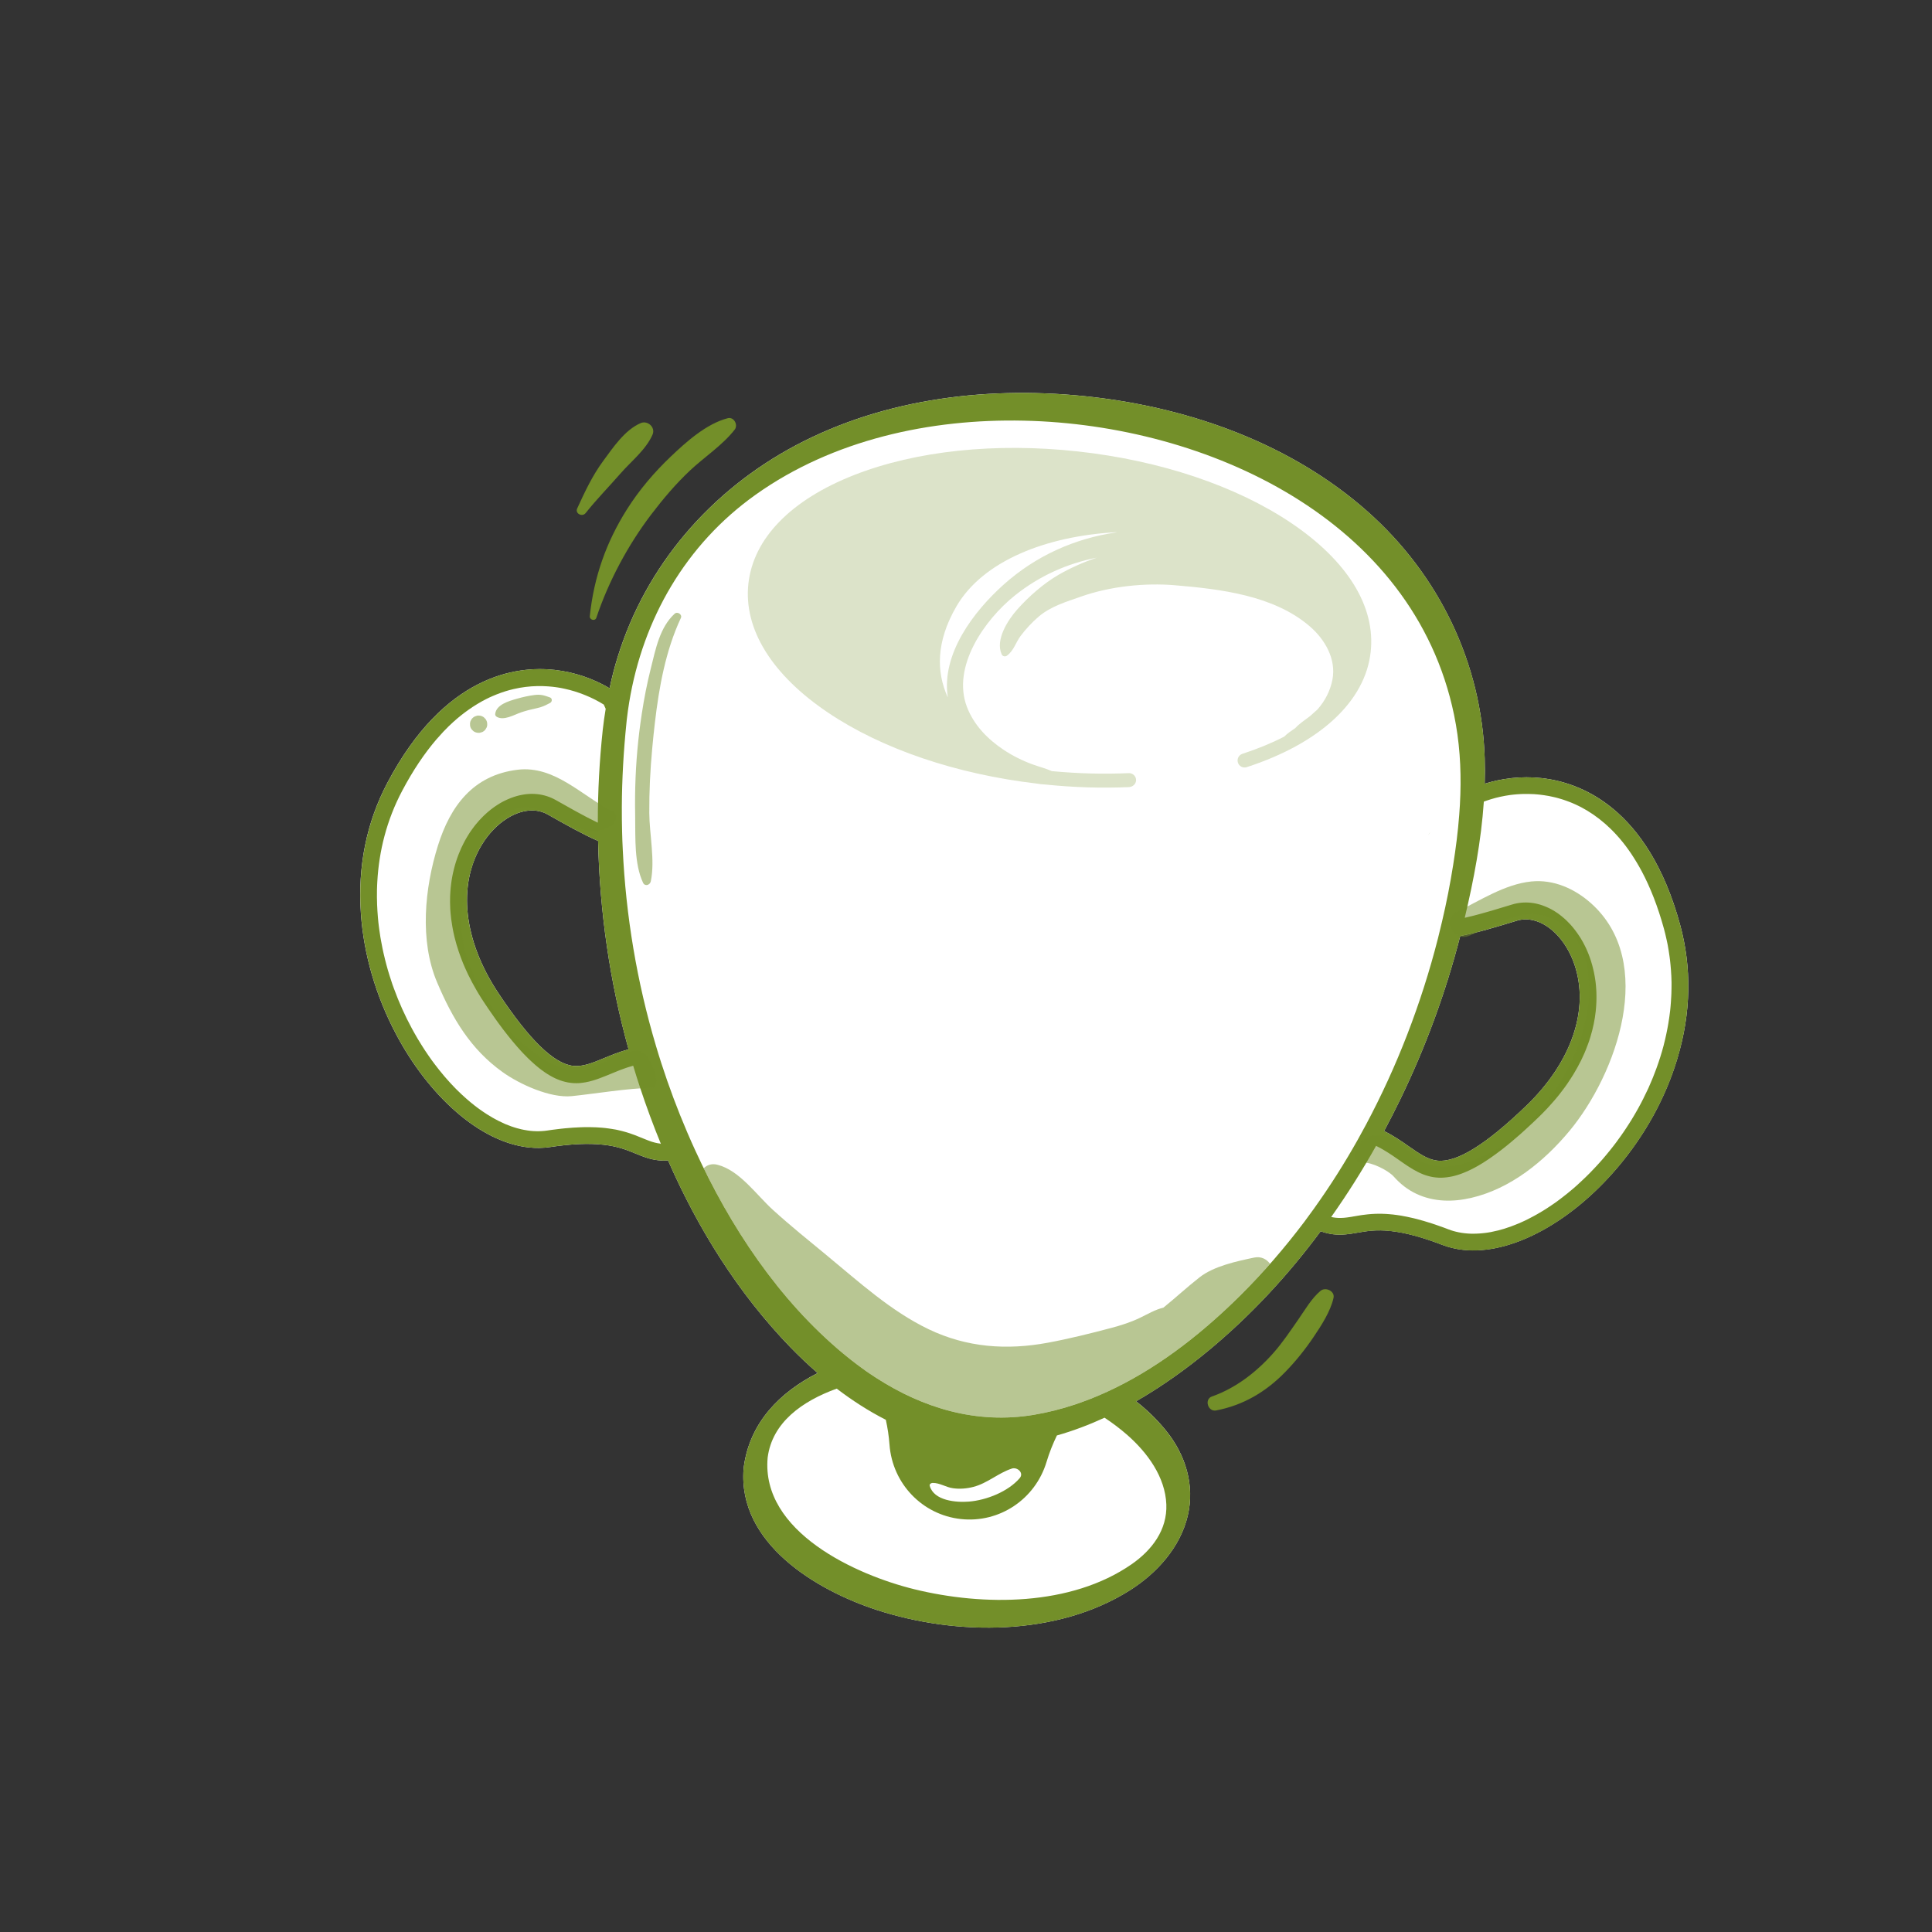 <?xml version="1.0" encoding="utf-8"?>
<!-- Generator: Adobe Illustrator 23.0.6, SVG Export Plug-In . SVG Version: 6.00 Build 0)  -->
<svg version="1.1" xmlns="http://www.w3.org/2000/svg" xmlns:xlink="http://www.w3.org/1999/xlink" x="0px" y="0px"
	 viewBox="0 0 566.93 566.93" style="enable-background:new 0 0 566.93 566.93;" xml:space="preserve">
<rect x="0" y="0" width="566.93" height="566.93" fill="#333333" stroke="none"/>
<style type="text/css">
	.st0{display:none;}
	.st1{fill:none;stroke:#BBC28F;stroke-width:6;stroke-linecap:round;stroke-linejoin:round;stroke-miterlimit:10;}
	.st2{fill:#FFFFFF;}
	.st3{fill:#738F29;}
	.st4{opacity:0.5;fill:#738F29;}
	.st5{opacity:0.5;}
	.st6{fill:none;stroke:#738F29;stroke-width:7;stroke-linecap:round;stroke-linejoin:round;stroke-miterlimit:10;}
	.st7{fill:#9AA95C;}
	.st8{fill:#BBC28F;}
	.st9{fill:none;stroke:#BBC28F;stroke-width:6;stroke-miterlimit:10;}
	.st10{fill:#FFFFFF;stroke:#738F29;stroke-width:6;stroke-miterlimit:10;}
	.st11{fill:#FFFFFF;stroke:#738F29;stroke-width:2;stroke-linecap:round;stroke-linejoin:round;stroke-miterlimit:10;}
	.st12{fill:#738F29;stroke:#738F29;stroke-width:3;stroke-linecap:round;stroke-linejoin:round;stroke-miterlimit:10;}
	.st13{fill:#FFFFFF;stroke:#738F29;stroke-width:3;stroke-linecap:round;stroke-linejoin:round;stroke-miterlimit:10;}
	.st14{fill:#FFFFFF;stroke:#738F29;stroke-miterlimit:10;}
	.st15{fill:#FFFFFF;stroke:#738F29;stroke-width:5;stroke-miterlimit:10;}
	.st16{fill:none;stroke:#738F29;stroke-width:4;stroke-linecap:round;stroke-linejoin:round;stroke-miterlimit:10;}
	.st17{fill:none;stroke:#738F29;stroke-width:4;stroke-miterlimit:10;}
	.st18{opacity:0.5;fill:#738F29;stroke:#738F29;stroke-width:2;stroke-linecap:round;stroke-linejoin:round;stroke-miterlimit:10;}
	.st19{fill:#738F29;stroke:#738F29;stroke-width:2;stroke-linecap:round;stroke-linejoin:round;stroke-miterlimit:10;}
	.st20{opacity:0.5;fill:#738F29;stroke:#738F29;stroke-linecap:round;stroke-linejoin:round;stroke-miterlimit:10;}
	.st21{fill:#FFFFFF;stroke:#738F29;stroke-width:8;stroke-linecap:round;stroke-linejoin:round;stroke-miterlimit:10;}
	.st22{fill:#BBC28F;stroke:#738F29;stroke-width:8;stroke-linecap:round;stroke-linejoin:round;stroke-miterlimit:10;}
	.st23{fill:#FFFFFF;stroke:#738F29;stroke-width:12;stroke-linecap:round;stroke-linejoin:round;stroke-miterlimit:10;}
</style>
<g id="Ebene_2" class="st0">
</g>
<g id="Ebene_1">
	<g>
		<path class="st2" d="M492.99,271.27c-9.45-34.53-29.51-41.73-40.63-42.94c-6.01-0.66-11.74,0.1-16.65,1.64
			c-0.02,0.01-0.04,0-0.04-0.03c0.08-2.5,0.08-4.99,0-7.48c-0.9-27.98-13.46-53.81-34.35-72.34
			c-22.14-19.64-51.41-30.21-80.51-33.59c-29.57-3.45-60.87,0.08-87.42,14.22c-24.82,13.22-43.86,35.14-52.17,62.15
			c-0.92,2.97-1.69,5.98-2.33,9.02c-0.01,0.02-0.03,0.03-0.05,0.02c-4.51-2.65-10.05-4.71-16.18-5.37
			c-11.12-1.22-32.27,1.46-48.97,33.11c-6.14,11.63-8.76,24.54-7.79,38.4c0.83,12,4.41,24.25,10.33,35.41
			c4.73,8.93,10.75,16.73,17.41,22.58c7.04,6.19,14.47,9.86,21.49,10.63c2.13,0.23,4.23,0.2,6.24-0.1
			c6.24-0.94,11.37-1.17,15.66-0.69c4.29,0.46,6.91,1.54,9.43,2.57c2.06,0.85,4.17,1.72,6.73,1.99c0.94,0.11,1.87,0.12,2.82,0.05
			c0.02,0,0.03,0.01,0.04,0.02c8.81,20.1,20.58,38.97,35.84,54.75c2.55,2.62,5.22,5.17,8.02,7.6c0.02,0.01,0.01,0.04-0.01,0.04
			c-11.03,5.62-19.77,14.4-21.6,27.25l0,0.01c-0.02,0.14-0.05,0.26-0.06,0.39l-0.01,0.09c-0.01,0.11-0.02,0.23-0.03,0.33l0,0.03
			c-1.71,21.81,21.25,35.61,39.19,41.43c23.38,7.58,52.77,7.7,74.13-5.79c7.93-5,14.83-12.61,17.02-21.92
			c2.1-8.9-0.64-17.82-6.3-24.84c-2.61-3.25-5.58-6.13-8.84-8.69c-0.02-0.01-0.02-0.04,0-0.05c7.58-4.36,14.73-9.49,21.26-14.9
			c12.33-10.21,23.3-22.05,32.87-34.96c0.01-0.01,0.02-0.01,0.04-0.01c1.26,0.46,2.51,0.76,3.79,0.9c2.55,0.28,4.81-0.11,7-0.49
			c2.69-0.46,5.47-0.95,9.76-0.48c4.3,0.47,9.25,1.81,15.14,4.07c1.9,0.73,3.95,1.22,6.08,1.45c7.02,0.77,15.06-1.21,23.28-5.72
			c7.76-4.26,15.33-10.58,21.88-18.27c8.21-9.61,14.35-20.8,17.76-32.33C496.23,297.13,496.46,283.95,492.99,271.27z M184.42,307.92
			c-2.62,0.71-4.94,1.67-7.1,2.56c-3.51,1.45-6.29,2.6-9.13,2.29c-5.65-0.62-12.85-7.62-21.98-21.4
			c-10.22-15.41-12.01-31.68-4.8-43.52c4.01-6.56,10.36-10.58,15.81-9.98c1.23,0.14,2.39,0.5,3.46,1.1l0.15,0.09
			c5.33,3.01,10.24,5.78,14.66,7.7c0.01,0.01,0.02,0.02,0.02,0.03c0.45,20.63,3.41,41.2,8.93,61.09
			C184.45,307.9,184.43,307.92,184.42,307.92z M447.89,324.46c-11.91,11.47-20.44,16.74-26.1,16.12c-2.84-0.3-5.29-2.03-8.42-4.21
			c-2.13-1.49-4.45-3.11-7.19-4.45c-0.01-0.01-0.02-0.03-0.01-0.05c1.63-3.04,3.19-6.1,4.69-9.19c7.46-15.35,13.39-31.48,17.63-48
			c0-0.02,0.01-0.03,0.02-0.03c4.86-0.91,10.4-2.59,16.43-4.43l0.17-0.06c1.16-0.35,2.38-0.47,3.62-0.33
			c5.46,0.6,10.79,5.89,13.27,13.17C466.47,296.13,461.21,311.62,447.89,324.46z"/>
		<g>
			<defs>
				<path id="SVGID_1_" d="M492.99,271.27c-9.45-34.52-29.52-41.72-40.63-42.94c-6.01-0.66-11.74,0.11-16.65,1.64
					c-0.02,0.01-0.04-0.01-0.04-0.03c0.08-2.5,0.09-4.99,0.01-7.48c-0.9-27.99-13.46-53.81-34.35-72.34
					c-22.14-19.64-51.4-30.21-80.51-33.59c-29.57-3.44-60.86,0.08-87.41,14.22c-24.83,13.22-43.87,35.14-52.18,62.15
					c-0.92,2.97-1.68,5.97-2.33,9.02c0,0.02-0.03,0.03-0.04,0.02c-4.51-2.64-10.05-4.7-16.18-5.38
					c-11.12-1.22-32.27,1.47-48.97,33.11c-6.14,11.63-8.76,24.55-7.8,38.41c0.83,11.99,4.41,24.24,10.33,35.41
					c4.74,8.93,10.75,16.73,17.41,22.58c7.04,6.19,14.47,9.86,21.48,10.63c2.13,0.23,4.23,0.2,6.25-0.1
					c6.24-0.93,11.37-1.17,15.66-0.69c4.29,0.47,6.9,1.54,9.43,2.58c2.06,0.84,4.17,1.71,6.73,1.99c0.93,0.1,1.86,0.12,2.82,0.05
					c0.01,0,0.02,0.01,0.03,0.02c8.81,20.1,20.58,38.97,35.85,54.75c2.54,2.62,5.22,5.17,8.01,7.6c0.02,0.01,0.01,0.04-0.01,0.05
					c-11.04,5.62-19.77,14.39-21.6,27.25l0,0.01c-0.02,0.13-0.04,0.26-0.06,0.38l-0.01,0.09c-0.01,0.11-0.02,0.23-0.03,0.34l0,0.02
					c-1.71,21.82,21.25,35.61,39.2,41.43c23.38,7.59,52.76,7.7,74.13-5.78c7.93-5,14.82-12.62,17.02-21.92
					c2.1-8.9-0.65-17.82-6.3-24.84c-2.61-3.24-5.58-6.13-8.84-8.69c-0.02-0.01-0.02-0.04,0-0.05c7.58-4.36,14.73-9.5,21.26-14.9
					c12.34-10.21,23.3-22.06,32.87-34.96c0.01-0.01,0.02-0.01,0.03-0.01c1.26,0.47,2.51,0.76,3.79,0.9c2.55,0.28,4.81-0.12,7-0.49
					c2.69-0.46,5.47-0.94,9.77-0.47c4.3,0.47,9.25,1.81,15.14,4.07c1.9,0.73,3.95,1.22,6.08,1.45c7.01,0.77,15.06-1.21,23.28-5.72
					c7.76-4.26,15.33-10.58,21.89-18.27c8.21-9.62,14.35-20.8,17.76-32.32C496.22,297.13,496.46,283.95,492.99,271.27z
					 M364.04,380.06c-10.57,10.5-22.87,20.35-36.51,27.08c-1.77,0.88-3.55,1.7-5.35,2.46c-1.83,0.77-3.67,1.49-5.54,2.13
					c-0.36,0.13-0.72,0.26-1.08,0.37c-4.01,1.35-8.09,2.38-12.27,3.08c-16.78,2.79-32.4-1.99-46.14-10.83
					c-0.62-0.39-1.23-0.8-1.84-1.21c-0.75-0.51-1.51-1.03-2.25-1.58c-1.17-0.84-2.32-1.71-3.46-2.61c-0.74-0.58-1.47-1.17-2.19-1.77
					c-18.98-15.8-33.1-37.15-43.36-59.53c-0.73-1.57-1.43-3.16-2.11-4.74c0.06-0.07,0.11-0.13,0.16-0.2
					c-0.05,0.07-0.1,0.13-0.17,0.19c-0.11-0.25-0.22-0.49-0.32-0.75c-2.83-6.6-5.34-13.33-7.55-20.17
					c-0.54-1.68-1.07-3.37-1.57-5.07c-5.59-18.74-8.85-38.22-9.75-57.74c-0.09-1.69-0.15-3.39-0.19-5.09
					c-0.06-2.43-0.09-4.85-0.08-7.28c0.04-8.19,0.51-16.37,1.34-24.52c0.03-0.37,0.07-0.74,0.11-1.1c0.2-1.71,0.43-3.41,0.71-5.09
					c4.03-24.5,16.62-46.37,37.14-60.95c22.67-16.11,51.2-22.31,78.68-21.7c53.71,1.16,114.33,28.98,126.22,86.28
					c1.62,7.79,2.11,15.57,1.86,23.36c-0.06,2.04-0.18,4.09-0.34,6.13c-0.37,4.88-1,9.77-1.78,14.66
					c-0.88,5.55-1.96,11.06-3.25,16.52c-0.38,1.66-0.78,3.31-1.2,4.96c-2.44,9.58-5.46,19.01-9.02,28.23
					c-3.47,8.99-7.5,17.81-12.06,26.37c-0.8,1.51-1.62,3-2.46,4.5c-3.88,6.9-8.12,13.61-12.74,20.06c0,0,0,0,0,0.01
					c-0.96,1.35-1.94,2.68-2.93,4.01C377.02,366.13,370.78,373.35,364.04,380.06z M342.25,441.44c0.3,7.52-4.25,13.45-10.18,17.57
					c-17.83,12.36-43.48,12.31-63.73,7.35c-17.11-4.19-45.06-16.84-43.08-38.63c1.32-10.34,10.17-16.59,20.25-20.24
					c0.01,0,0.02,0,0.03,0c4.53,3.46,9.33,6.56,14.38,9.13c0.01,0,0.01,0.01,0.02,0.02c0.51,2.29,0.89,4.75,1.08,7.3
					c0.84,11.38,9.58,20.57,20.93,21.81c5.67,0.62,11.14-0.84,15.59-3.82c4.46-2.98,7.91-7.48,9.56-12.95
					c0.84-2.79,1.89-5.38,3.03-7.74c0-0.01,0.01-0.01,0.02-0.02c4.76-1.35,9.42-3.11,13.95-5.2c0.01,0,0.02,0,0.03,0
					c2.36,1.56,4.62,3.27,6.74,5.13C336.7,426.29,341.93,433.39,342.25,441.44z M273.67,435.15c2.13-0.02,3.83,1.26,5.97,1.56
					c1.98,0.28,4.07,0.11,6.01-0.4c4.14-1.08,7.3-4.08,11.27-5.37c1.6-0.52,3.65,1.28,2.28,2.84c-3.42,3.94-9.72,6.43-14.85,6.85
					c-3.79,0.31-10.29-0.24-11.52-4.6C272.67,435.5,273.22,435.16,273.67,435.15z M175.51,246.79c0.45,20.63,3.41,41.2,8.92,61.09
					c0,0.02-0.01,0.03-0.02,0.04c-2.61,0.7-4.94,1.67-7.1,2.56c-3.51,1.45-6.29,2.6-9.13,2.29c-5.66-0.62-12.84-7.62-21.98-21.4
					c-10.22-15.41-12.01-31.67-4.79-43.52c4.01-6.57,10.35-10.58,15.81-9.98c1.23,0.14,2.4,0.51,3.46,1.11l0.16,0.09
					c5.33,3.01,10.23,5.77,14.66,7.7C175.51,246.77,175.51,246.78,175.51,246.79z M410.87,322.68
					c7.45-15.35,13.39-31.48,17.63-48.01c0-0.01,0.01-0.02,0.02-0.02c4.85-0.91,10.39-2.59,16.43-4.43l0.16-0.06
					c1.17-0.35,2.39-0.46,3.62-0.33c5.45,0.6,10.79,5.89,13.27,13.17c4.47,13.13-0.79,28.62-14.11,41.45
					c-11.91,11.47-20.44,16.75-26.1,16.13c-2.84-0.31-5.29-2.03-8.42-4.21c-2.13-1.49-4.45-3.11-7.19-4.45
					c-0.02-0.01-0.02-0.03-0.01-0.04C407.81,328.84,409.37,325.77,410.87,322.68z M193.73,335.58c-0.27-0.03-0.53-0.07-0.79-0.12
					l-0.05-0.01c-0.25-0.04-0.49-0.1-0.73-0.16c-0.03,0-0.06-0.01-0.09-0.03c-0.22-0.06-0.46-0.12-0.68-0.19l-0.14-0.04
					c-0.03-0.01-0.06-0.02-0.09-0.03c-0.2-0.07-0.41-0.14-0.61-0.22c-0.16-0.06-0.33-0.12-0.48-0.18c-0.24-0.09-0.48-0.18-0.71-0.28
					c-0.92-0.37-1.88-0.78-2.95-1.19c-0.08-0.03-0.17-0.06-0.25-0.09c-0.44-0.16-0.9-0.33-1.38-0.49c-0.21-0.07-0.41-0.14-0.63-0.2
					c-0.15-0.05-0.3-0.1-0.46-0.14c-0.18-0.05-0.38-0.11-0.58-0.16c-0.17-0.05-0.34-0.1-0.52-0.14c-0.06-0.02-0.1-0.04-0.16-0.04
					c-0.31-0.07-0.63-0.15-0.95-0.23c-0.11-0.02-0.2-0.05-0.31-0.07c-0.14-0.03-0.28-0.06-0.43-0.09c-0.04,0-0.07-0.02-0.11-0.02
					c-0.06-0.01-0.11-0.02-0.16-0.03c-0.11-0.02-0.23-0.04-0.34-0.05c-0.11-0.03-0.23-0.05-0.35-0.06c-0.06-0.01-0.1-0.03-0.16-0.03
					c-0.07-0.01-0.14-0.02-0.21-0.03c-0.31-0.05-0.63-0.09-0.95-0.14l-0.21-0.02c-0.21-0.03-0.43-0.06-0.65-0.09
					c-0.16-0.02-0.34-0.04-0.52-0.05c-0.17-0.02-0.35-0.04-0.52-0.05c-0.01,0-0.01,0-0.02,0c-0.33-0.03-0.66-0.05-1.01-0.07
					c-0.13-0.01-0.27-0.02-0.41-0.02c-0.07-0.01-0.14-0.02-0.21-0.02c-0.06-0.01-0.12-0.01-0.18-0.01
					c-0.01,0.01-0.02,0.01-0.03,0.01c-0.44-0.02-0.9-0.03-1.37-0.04c-0.63-0.01-1.27-0.01-1.94,0c-0.34,0-0.69,0.02-1.04,0.03
					c-0.7,0.02-1.42,0.06-2.17,0.11c0,0,0,0-0.01,0c-0.75,0.05-1.52,0.11-2.33,0.19c-0.4,0.04-0.82,0.08-1.23,0.13
					c-0.84,0.09-1.7,0.19-2.6,0.32c-0.45,0.06-0.91,0.12-1.37,0.2c-0.55,0.08-1.09,0.14-1.65,0.17c-0.22,0.02-0.44,0.03-0.66,0.03
					c-0.26,0-0.52,0.01-0.78,0.01c-0.34,0-0.68-0.02-1.04-0.04c-0.58-0.03-1.16-0.1-1.73-0.19c-0.28-0.05-0.58-0.1-0.87-0.15
					c-0.05-0.01-0.1-0.02-0.14-0.02c-0.28-0.06-0.57-0.12-0.86-0.18c-0.26-0.06-0.51-0.13-0.77-0.2c-0.02,0-0.06-0.01-0.08-0.02
					c-0.02,0-0.03-0.01-0.05-0.01c-0.06-0.01-0.1-0.03-0.16-0.04c-0.56-0.16-1.13-0.33-1.69-0.53c-0.02,0-0.02-0.01-0.04-0.01
					c-0.6-0.21-1.21-0.45-1.82-0.7c-0.6-0.26-1.2-0.54-1.79-0.84c-0.04-0.01-0.07-0.03-0.11-0.05c-0.29-0.15-0.58-0.29-0.87-0.46
					c-0.29-0.15-0.58-0.31-0.86-0.47c-0.05-0.03-0.1-0.06-0.16-0.09c-0.57-0.34-1.15-0.68-1.73-1.05c-0.04-0.03-0.08-0.06-0.13-0.09
					c-0.29-0.19-0.59-0.38-0.88-0.58c-0.29-0.2-0.58-0.4-0.88-0.61c-0.26-0.19-0.52-0.38-0.78-0.57c-0.27-0.2-0.53-0.4-0.79-0.6
					c-0.78-0.61-1.56-1.25-2.32-1.92c-0.26-0.23-0.51-0.45-0.77-0.69c-0.26-0.23-0.51-0.46-0.77-0.7c-0.5-0.47-1-0.95-1.51-1.46
					c-0.25-0.25-0.5-0.5-0.74-0.76c-0.74-0.77-1.48-1.57-2.2-2.4c-0.24-0.27-0.49-0.55-0.72-0.83c-0.48-0.57-0.96-1.14-1.42-1.73
					c-0.44-0.55-0.88-1.12-1.32-1.7c-0.27-0.36-0.53-0.72-0.81-1.09c-0.04-0.06-0.09-0.13-0.14-0.19c-0.32-0.46-0.65-0.92-0.97-1.39
					c-0.34-0.48-0.67-0.98-1-1.48c-0.01-0.03-0.04-0.05-0.05-0.08c-0.2-0.3-0.4-0.61-0.59-0.92c-0.16-0.23-0.3-0.47-0.44-0.7
					c-0.68-1.07-1.32-2.16-1.95-3.28c-0.25-0.44-0.5-0.88-0.74-1.34c-2.01-3.71-3.79-7.65-5.28-11.76
					c-0.16-0.42-0.31-0.84-0.46-1.27c-0.29-0.85-0.57-1.7-0.83-2.56c-0.33-1.04-0.63-2.08-0.91-3.13c-0.15-0.54-0.29-1.07-0.42-1.62
					c-0.02-0.05-0.03-0.1-0.03-0.15c-0.15-0.59-0.29-1.17-0.42-1.76c-0.02-0.05-0.03-0.1-0.03-0.15c-0.08-0.36-0.16-0.71-0.23-1.07
					c-0.15-0.71-0.29-1.43-0.41-2.14c-0.15-0.77-0.28-1.54-0.38-2.31c-0.06-0.31-0.1-0.63-0.14-0.94c-0.05-0.35-0.1-0.71-0.14-1.06
					c-0.05-0.39-0.1-0.77-0.14-1.16c-0.05-0.49-0.11-0.98-0.14-1.47c-0.06-0.62-0.1-1.24-0.14-1.87c-0.05-0.64-0.07-1.29-0.1-1.94
					c-0.01-0.17-0.01-0.34-0.01-0.51c-0.02-0.54-0.03-1.08-0.04-1.62c-0.01-0.01-0.01-0.03,0-0.04c-0.01-0.66-0.01-1.32,0.01-1.98
					c-0.01-0.04-0.01-0.09,0-0.15c0.01-0.48,0.02-0.96,0.05-1.43c0.01-0.32,0.02-0.63,0.05-0.94c0.49-9.03,2.75-18.11,7.3-26.71
					c3.19-6.04,6.56-11.01,10.02-15.05c0.7-0.81,1.4-1.58,2.09-2.32c0.47-0.49,0.94-0.96,1.4-1.42c0-0.01,0-0.01,0-0.01
					c0.48-0.46,0.94-0.9,1.41-1.32l0-0.01c0.48-0.43,0.95-0.84,1.42-1.24c0.35-0.3,0.71-0.59,1.07-0.87
					c0.35-0.28,0.71-0.56,1.07-0.82c0.3-0.22,0.59-0.44,0.89-0.65c0.9-0.64,1.79-1.22,2.68-1.76c0.48-0.29,0.95-0.56,1.43-0.83
					c0.71-0.39,1.43-0.75,2.14-1.09c0.3-0.13,0.58-0.27,0.88-0.39c1.67-0.73,3.33-1.32,4.98-1.77c0.4-0.1,0.81-0.21,1.21-0.3
					c2.38-0.56,4.72-0.83,7-0.88c0.16,0,0.31,0,0.46,0c0.26,0,0.5,0,0.76,0c0.2,0.01,0.4,0.01,0.59,0.02
					c0.87,0.03,1.74,0.09,2.59,0.18c0.32,0.03,0.64,0.08,0.95,0.12c0.21,0.02,0.42,0.06,0.63,0.09c0.23,0.04,0.61,0.1,0.84,0.14
					c0.19,0.04,0.4,0.08,0.6,0.12c0.22,0.05,0.44,0.09,0.65,0.14c0.95,0.2,1.89,0.46,2.79,0.73c0.51,0.16,1.01,0.32,1.51,0.5
					c0.36,0.12,0.71,0.25,1.05,0.39c0.06,0.02,0.12,0.05,0.17,0.07c0.17,0.06,0.33,0.13,0.5,0.2c0.44,0.17,0.85,0.35,1.27,0.54
					c0.43,0.19,0.83,0.39,1.24,0.59c0.51,0.25,1,0.51,1.48,0.78l0.01,0c0.48,0.27,0.94,0.55,1.38,0.82
					c0.19,0.41,0.37,0.83,0.56,1.24c-0.35,2.06-0.63,4.13-0.87,6.21c0,0.01,0,0.01,0,0.02l0,0.01c-0.96,9.01-1.45,18.07-1.44,27.13
					c0,0.02-0.02,0.04-0.04,0.03c-0.75-0.36-1.52-0.74-2.31-1.15c-0.48-0.24-0.96-0.49-1.45-0.75c-0.77-0.41-1.57-0.83-2.37-1.28
					c-0.44-0.24-0.89-0.49-1.34-0.74c-1.57-0.87-3.18-1.78-4.83-2.71c-1.69-0.95-3.49-1.51-5.35-1.72
					c-0.28-0.03-0.56-0.05-0.84-0.07l-0.03,0c-0.22-0.01-0.44-0.02-0.67-0.02c-0.01,0-0.01,0-0.01,0c-0.1,0-0.2,0-0.3,0
					c-0.24,0.01-0.48,0.01-0.73,0.03c-0.01,0-0.02,0.01-0.03,0c-0.22,0.02-0.45,0.03-0.68,0.06c-0.11,0.01-0.22,0.03-0.33,0.04
					c-0.17,0.02-0.34,0.04-0.52,0.08c-0.17,0.02-0.33,0.05-0.49,0.09c-0.5,0.09-1,0.2-1.5,0.35c-0.29,0.08-0.58,0.17-0.87,0.27
					c-0.26,0.09-0.52,0.18-0.78,0.28c-0.03,0.01-0.06,0.03-0.1,0.04c-0.28,0.11-0.58,0.23-0.87,0.36c-0.29,0.13-0.57,0.26-0.86,0.4
					c-0.24,0.12-0.49,0.24-0.73,0.37c-0.51,0.28-1.01,0.58-1.51,0.91c-0.16,0.1-0.32,0.2-0.47,0.31c-0.04,0.03-0.09,0.06-0.13,0.09
					c-0.17,0.11-0.34,0.24-0.51,0.36c-0.27,0.19-0.54,0.4-0.81,0.61c-0.63,0.5-1.25,1.04-1.85,1.61c-0.16,0.15-0.3,0.29-0.45,0.44
					c-0.75,0.74-1.47,1.54-2.15,2.39c-0.13,0.17-0.27,0.34-0.4,0.52c-0.14,0.17-0.28,0.35-0.4,0.53c-0.13,0.18-0.26,0.35-0.39,0.54
					c-0.39,0.54-0.76,1.11-1.11,1.7c-0.12,0.19-0.24,0.39-0.35,0.59c-0.11,0.2-0.23,0.4-0.34,0.6c-0.12,0.2-0.24,0.41-0.33,0.62
					c-0.11,0.2-0.22,0.41-0.32,0.63c-0.19,0.37-0.37,0.75-0.55,1.13c-0.22,0.48-0.54,1.27-0.74,1.76c-0.05,0.11-0.09,0.23-0.13,0.35
					c-0.25,0.64-0.47,1.29-0.68,1.96c-0.09,0.27-0.17,0.55-0.25,0.83c-0.21,0.75-0.41,1.52-0.58,2.31c-0.05,0.25-0.1,0.5-0.16,0.75
					c-0.05,0.27-0.11,0.54-0.15,0.83c-0.04,0.24-0.09,0.49-0.12,0.73c-0.04,0.26-0.07,0.53-0.11,0.79c-0.05,0.39-0.1,0.79-0.14,1.19
					c-0.08,0.79-0.13,1.6-0.17,2.41c-0.01,0.31-0.02,0.63-0.02,0.96c-0.01,0.32,0,0.64-0.01,0.97c0,0.64,0.02,1.28,0.06,1.93
					c0.02,0.34,0.04,0.69,0.07,1.03c0.06,0.68,0.12,1.35,0.21,2.03c0.09,0.7,0.2,1.42,0.33,2.14c0.04,0.24,0.09,0.49,0.13,0.73
					c0.12,0.68,0.28,1.38,0.44,2.08c0.04,0.19,0.09,0.38,0.14,0.57c0.16,0.61,0.32,1.23,0.5,1.86c0.21,0.73,0.44,1.45,0.69,2.18
					c0.37,1.11,0.79,2.22,1.24,3.34c0.16,0.37,0.31,0.74,0.48,1.13c0.15,0.36,0.31,0.7,0.48,1.06c0.18,0.4,0.37,0.81,0.56,1.21
					c0.37,0.77,0.76,1.53,1.18,2.3c0.42,0.79,0.87,1.58,1.33,2.38c0.18,0.31,0.37,0.63,0.56,0.94c0.5,0.84,1.04,1.68,1.61,2.53
					c0.36,0.54,0.72,1.08,1.07,1.6c0.32,0.47,0.64,0.94,0.96,1.39c0.36,0.54,0.73,1.07,1.11,1.59c0.34,0.47,0.67,0.94,1,1.4
					c0.5,0.68,0.98,1.34,1.47,1.97c0.16,0.21,0.32,0.41,0.48,0.62c0.32,0.41,0.63,0.81,0.94,1.2c0.15,0.2,0.3,0.39,0.47,0.58
					c0.31,0.38,0.61,0.75,0.91,1.12c0.91,1.08,1.78,2.08,2.63,3c0.22,0.23,0.44,0.46,0.65,0.68c0.41,0.42,0.8,0.83,1.19,1.21
					c0.35,0.34,0.7,0.66,1.03,0.97c0.4,0.37,0.79,0.72,1.17,1.05c0.26,0.22,0.51,0.43,0.76,0.63c0.24,0.19,0.46,0.37,0.69,0.55
					c0.39,0.3,0.78,0.58,1.16,0.84c0.22,0.15,0.41,0.29,0.62,0.42c0.26,0.17,0.52,0.34,0.79,0.49c0.23,0.13,0.47,0.27,0.69,0.39
					c0.12,0.06,0.23,0.12,0.34,0.18c0.23,0.12,0.45,0.23,0.67,0.34c0.23,0.1,0.45,0.2,0.66,0.29c0.28,0.12,0.55,0.22,0.82,0.32
					c0.16,0.06,0.32,0.11,0.48,0.16c0.11,0.04,0.22,0.07,0.32,0.1c0.21,0.06,0.42,0.12,0.63,0.17c0.63,0.16,1.23,0.27,1.84,0.33
					c0.28,0.03,0.56,0.05,0.83,0.07c0.24,0.01,0.48,0.02,0.72,0.01c0.15,0,0.31,0,0.46-0.01c0.08,0,0.17-0.01,0.25-0.01
					c0.12,0,0.25-0.01,0.37-0.03c0.18-0.01,0.36-0.03,0.54-0.06c0.05,0,0.11,0,0.16-0.02c0.15-0.02,0.29-0.03,0.45-0.07
					c0.15-0.02,0.3-0.04,0.46-0.07c0.68-0.12,1.36-0.29,2.04-0.49c0.22-0.07,0.45-0.13,0.68-0.21c0.22-0.07,0.45-0.14,0.67-0.22
					c0.22-0.07,0.45-0.16,0.67-0.24c1.43-0.52,2.86-1.13,4.33-1.73c0.38-0.16,0.76-0.31,1.15-0.47c0.23-0.09,0.47-0.18,0.72-0.28
					c0.23-0.09,0.47-0.18,0.71-0.26c0.24-0.09,0.48-0.18,0.73-0.26c0.24-0.09,0.49-0.17,0.74-0.25c0.49-0.16,0.97-0.3,1.47-0.43
					c0.02,0,0.03,0.01,0.04,0.02c0.64,2.13,1.31,4.26,2.01,6.38c1.84,5.57,3.88,11.1,6.12,16.55L193.73,335.58z M489.87,298.27
					c-0.04,0.24-0.07,0.48-0.1,0.72c-0.01,0.09-0.03,0.18-0.05,0.27c-0.04,0.33-0.1,0.65-0.15,0.98c-0.04,0.31-0.1,0.62-0.16,0.93
					c-0.03,0.24-0.08,0.47-0.13,0.7c-0.04,0.23-0.09,0.47-0.14,0.7c-0.01,0.06-0.01,0.11-0.03,0.15c-0.06,0.32-0.13,0.65-0.2,0.97
					c-0.07,0.32-0.15,0.64-0.22,0.97l0,0.01c0.01,0.02,0.01,0.03,0,0.03c-0.12,0.53-0.25,1.05-0.39,1.58
					c-0.04,0.17-0.08,0.34-0.12,0.5c-0.12,0.45-0.24,0.9-0.37,1.34c-0.04,0.18-0.1,0.35-0.15,0.53c-0.16,0.58-0.34,1.14-0.52,1.71
					c-0.01,0.02-0.01,0.06-0.03,0.08c-0.13,0.43-0.28,0.86-0.42,1.28c-0.01,0.04-0.03,0.08-0.04,0.12
					c-0.12,0.37-0.25,0.74-0.39,1.11c-0.05,0.17-0.12,0.33-0.18,0.51c-0.06,0.17-0.13,0.33-0.19,0.5c-0.11,0.29-0.21,0.6-0.34,0.89
					c-0.15,0.42-0.32,0.85-0.49,1.27c-0.02,0.06-0.05,0.11-0.07,0.17c-0.1,0.24-0.2,0.5-0.31,0.74c-0.03,0.08-0.07,0.16-0.1,0.24
					c-0.24,0.59-0.49,1.18-0.76,1.77c-0.02,0.04-0.03,0.08-0.05,0.12c-0.07,0.15-0.13,0.29-0.2,0.43c-0.07,0.15-0.13,0.3-0.21,0.44
					c-0.01,0.05-0.04,0.1-0.07,0.14c-0.25,0.54-0.52,1.08-0.79,1.62c-0.01,0.05-0.04,0.1-0.07,0.14c0,0.01-0.01,0.02-0.01,0.02
					c-0.01,0.02-0.02,0.05-0.03,0.07c-0.03,0.06-0.06,0.13-0.09,0.19c-0.01,0.03-0.03,0.05-0.04,0.09
					c-0.17,0.34-0.34,0.68-0.52,1.01c-0.01,0.04-0.03,0.07-0.05,0.11c-0.3,0.59-0.61,1.16-0.93,1.73c-0.21,0.37-0.41,0.76-0.64,1.13
					c-0.16,0.3-0.34,0.59-0.51,0.88c-0.28,0.49-0.57,0.96-0.86,1.44c-0.23,0.39-0.47,0.77-0.72,1.14c-0.29,0.46-0.59,0.92-0.89,1.37
					c-0.2,0.3-0.39,0.59-0.59,0.88c-0.05,0.09-0.1,0.16-0.16,0.24c-0.03,0.04-0.05,0.08-0.08,0.12c-0.02,0.03-0.04,0.06-0.07,0.09
					c-0.15,0.23-0.31,0.45-0.47,0.68c-0.16,0.23-0.32,0.45-0.48,0.67c-0.22,0.31-0.44,0.61-0.66,0.91c-0.07,0.1-0.15,0.2-0.21,0.3
					c-0.67,0.9-1.35,1.78-2.05,2.64c-0.33,0.42-0.67,0.83-1.01,1.23c-0.33,0.41-0.68,0.81-1.02,1.21c-0.33,0.39-0.67,0.77-1.01,1.14
					c-0.32,0.36-0.65,0.71-0.98,1.07c-0.55,0.61-1.12,1.21-1.7,1.79c-0.43,0.43-0.86,0.86-1.3,1.29c-0.02,0.02-0.05,0.04-0.07,0.07
					c-0.43,0.42-0.86,0.83-1.3,1.23c-0.36,0.33-0.73,0.67-1.08,1c-0.06,0.05-0.11,0.1-0.16,0.15c-0.06,0.05-0.12,0.1-0.17,0.15
					c-0.35,0.3-0.68,0.59-1.02,0.89c-0.55,0.47-1.1,0.93-1.65,1.37c-0.66,0.54-1.34,1.06-2,1.56c-0.22,0.17-0.42,0.33-0.64,0.48
					c-0.32,0.25-0.66,0.48-0.99,0.72c-0.26,0.19-0.53,0.36-0.79,0.54c-0.3,0.21-0.6,0.41-0.89,0.6c-0.29,0.19-0.59,0.38-0.88,0.58
					c-0.02,0.01-0.04,0.02-0.06,0.03c-0.02,0.01-0.04,0.02-0.05,0.04c-0.06,0.03-0.12,0.08-0.18,0.11
					c-0.36,0.23-0.73,0.45-1.09,0.67c-0.43,0.27-0.88,0.52-1.32,0.77c-0.3,0.17-0.6,0.34-0.9,0.5c-0.6,0.32-1.19,0.64-1.79,0.94
					c-0.3,0.15-0.6,0.29-0.9,0.44c-0.3,0.14-0.59,0.28-0.9,0.41c-0.3,0.13-0.59,0.27-0.89,0.39c-0.33,0.14-0.66,0.27-0.99,0.4
					c-0.16,0.07-0.33,0.14-0.49,0.19c-0.16,0.06-0.33,0.12-0.49,0.19c-0.05,0.02-0.1,0.04-0.15,0.06c-0.65,0.23-1.28,0.45-1.91,0.65
					c-0.06,0.02-0.11,0.04-0.17,0.06c-0.63,0.19-1.27,0.37-1.9,0.53c-0.04,0-0.08,0.02-0.12,0.02c-0.65,0.16-1.29,0.3-1.93,0.43
					c-0.33,0.06-0.65,0.11-0.97,0.16c-0.33,0.05-0.65,0.09-0.96,0.13c-0.02,0-0.03,0.01-0.04,0c-0.3,0.03-0.59,0.07-0.89,0.09
					c-0.18,0.02-0.37,0.03-0.56,0.04c-0.06,0-0.12,0-0.18,0.01c0.24-0.02,0.49-0.02,0.73-0.04c-0.38,0.03-0.74,0.04-1.11,0.06
					c-0.07,0-0.14,0.01-0.22,0.01c-0.28,0.02-0.58,0.02-0.87,0.02c-0.32,0.01-0.65,0.01-0.97-0.01c0.28,0.01,0.56,0.01,0.85,0.01
					c-0.12,0-0.24,0-0.36,0c-0.16,0-0.33,0-0.49-0.01c-0.24-0.01-0.47-0.02-0.7-0.04c-0.61-0.04-1.22-0.11-1.82-0.2
					c-0.32-0.05-0.62-0.1-0.93-0.17c-0.26-0.05-0.51-0.11-0.76-0.17c-0.22-0.05-0.43-0.11-0.64-0.17c-0.01,0-0.01,0-0.02,0
					c-0.26-0.08-0.52-0.16-0.77-0.24c-0.26-0.09-0.52-0.17-0.78-0.28c-0.44-0.17-0.86-0.33-1.29-0.49c-0.85-0.32-1.67-0.6-2.46-0.87
					c-0.39-0.13-0.79-0.27-1.17-0.39c-0.77-0.25-1.52-0.48-2.24-0.69c-0.72-0.21-1.42-0.4-2.09-0.58c-0.35-0.09-0.67-0.17-1.01-0.25
					c-0.65-0.15-1.28-0.3-1.89-0.42c-0.46-0.09-0.91-0.18-1.34-0.25c-0.01,0-0.02,0-0.02-0.01c-0.19-0.03-0.39-0.07-0.58-0.1
					c-0.23-0.03-0.45-0.07-0.67-0.1c-0.19-0.04-0.37-0.06-0.54-0.08c-0.01,0-0.01,0-0.02,0l-0.25-0.03
					c-0.27-0.04-0.53-0.07-0.78-0.1c-0.07-0.01-0.14-0.02-0.21-0.02c-0.07-0.01-0.14-0.02-0.2-0.01l-0.45-0.05
					c-0.33-0.03-0.65-0.05-0.96-0.07c-0.07-0.01-0.14-0.01-0.21-0.02c-0.03,0-0.06-0.01-0.09,0c-0.02,0-0.05,0-0.07,0
					c-0.11-0.01-0.24-0.02-0.35-0.01c-0.03,0-0.07-0.01-0.11,0l-0.07-0.01c-0.06-0.01-0.11-0.01-0.17-0.01c-0.09,0-0.19,0-0.28-0.01
					c-0.15,0-0.3-0.01-0.44-0.01c-0.11,0-0.21,0-0.31,0c-0.33,0.01-0.66,0.01-0.98,0.02c-0.06-0.01-0.12-0.01-0.18,0
					c-0.17,0.01-0.35,0.01-0.52,0.03c-0.21,0.01-0.41,0.02-0.6,0.03c-0.17,0.01-0.32,0.02-0.48,0.04c-0.22,0.02-0.44,0.03-0.66,0.06
					c-0.5,0.05-0.99,0.11-1.46,0.18c-0.08,0.01-0.16,0.02-0.23,0.03c-0.13,0.02-0.27,0.04-0.4,0.06c-0.17,0.02-0.33,0.05-0.49,0.08
					c-0.17,0.02-0.33,0.05-0.48,0.08c-0.31,0.05-0.61,0.1-0.92,0.16c-0.02,0-0.03,0.01-0.04,0c-0.29,0.05-0.56,0.1-0.83,0.15
					c-0.26,0.04-0.51,0.08-0.76,0.11c-0.17,0.02-0.34,0.04-0.51,0.07c-0.28,0.04-0.55,0.06-0.83,0.09
					c-0.27,0.02-0.54,0.04-0.81,0.04c-0.27,0.01-0.55,0.01-0.82,0c-0.27-0.01-0.55-0.03-0.83-0.06c-0.19-0.02-0.37-0.05-0.55-0.08
					c-0.11-0.02-0.23-0.04-0.35-0.06c-0.13-0.02-0.26-0.05-0.39-0.08c4.75-6.71,9.14-13.68,13.15-20.84
					c0.01-0.01,0.03-0.02,0.04-0.01c0.75,0.36,1.48,0.75,2.17,1.16c0.45,0.26,0.89,0.54,1.32,0.81c0.43,0.27,0.86,0.55,1.28,0.83
					c0.42,0.29,0.84,0.57,1.24,0.86c0.35,0.25,0.71,0.49,1.05,0.73c0.33,0.23,0.67,0.46,1,0.7c0.32,0.23,0.65,0.44,0.98,0.66
					c0.03,0.02,0.07,0.04,0.1,0.07c0.16,0.11,0.33,0.22,0.5,0.32c0.83,0.54,1.66,1.03,2.52,1.46c0.12,0.05,0.24,0.12,0.35,0.17
					c0.06,0.03,0.12,0.05,0.17,0.09c0.06,0.03,0.12,0.05,0.17,0.08c0.28,0.14,0.57,0.26,0.86,0.37c0.15,0.07,0.3,0.12,0.45,0.17
					c0.21,0.08,0.43,0.15,0.65,0.22c0.01,0,0.01,0,0.02,0c0.14,0.05,0.28,0.09,0.42,0.12c0.2,0.06,0.4,0.11,0.6,0.16
					c0.26,0.06,0.52,0.11,0.78,0.16c0.26,0.04,0.53,0.08,0.81,0.11c0.6,0.07,1.22,0.09,1.87,0.07c0.2,0,0.4-0.01,0.6-0.03
					c0.57-0.04,1.14-0.11,1.75-0.22c0.17-0.03,0.35-0.07,0.53-0.1c0.18-0.04,0.36-0.08,0.54-0.12c0.25-0.06,0.49-0.13,0.74-0.2
					c0.26-0.07,0.5-0.15,0.76-0.23c0.29-0.09,0.58-0.2,0.88-0.31c0.23-0.08,0.46-0.17,0.7-0.27c0.42-0.17,0.86-0.36,1.31-0.57
					c0.26-0.12,0.52-0.25,0.79-0.38c0.29-0.14,0.58-0.29,0.88-0.45c0.15-0.07,0.3-0.16,0.46-0.25l0.45-0.25
					c0.16-0.08,0.31-0.17,0.47-0.27c0.4-0.23,0.8-0.47,1.22-0.73c0.47-0.29,0.94-0.6,1.42-0.93c0.26-0.17,0.52-0.35,0.78-0.53
					c1.03-0.71,2.11-1.5,3.22-2.36c0.37-0.29,0.75-0.59,1.13-0.89c0.2-0.15,0.39-0.3,0.58-0.47c0.39-0.31,0.78-0.63,1.18-0.97
					c0.8-0.66,1.62-1.37,2.46-2.11c0.42-0.38,0.85-0.76,1.28-1.15c0.48-0.43,0.95-0.86,1.42-1.31c0.42-0.38,0.83-0.76,1.24-1.15
					c0.46-0.43,0.92-0.87,1.39-1.33c0.74-0.7,1.44-1.41,2.12-2.12c0.25-0.26,0.5-0.53,0.75-0.79c0.63-0.68,1.24-1.36,1.82-2.04
					c0.58-0.66,1.12-1.32,1.65-1.99c0.28-0.35,0.55-0.71,0.81-1.06c0.24-0.31,0.47-0.62,0.7-0.93c0.24-0.34,0.48-0.67,0.71-1
					c0.69-1,1.33-1.99,1.94-2.99c0.4-0.66,0.78-1.32,1.14-1.98c0.36-0.66,0.71-1.32,1.03-1.98c0.16-0.33,0.32-0.66,0.46-0.99
					c0.15-0.33,0.3-0.65,0.45-0.98c0.14-0.32,0.28-0.66,0.41-0.98c0.27-0.66,0.52-1.31,0.75-1.95c0.24-0.64,0.45-1.29,0.64-1.94
					c0.77-2.54,1.29-5.03,1.55-7.45l0.01-0.09c0.05-0.5,0.1-1,0.13-1.49c0.03-0.43,0.05-0.87,0.07-1.31l0-0.02
					c0.01-0.12,0.01-0.25,0.01-0.38c0.01-0.25,0.01-0.49,0.01-0.73c0-0.19,0-0.39,0-0.58c0-0.32,0-0.64-0.02-0.96
					c0-0.12-0.01-0.22-0.01-0.34c0-0.02,0-0.04-0.01-0.07c0-0.19-0.02-0.38-0.03-0.57c0-0.14-0.02-0.27-0.03-0.41
					c-0.01-0.13-0.02-0.27-0.03-0.4c-0.01-0.15-0.02-0.31-0.04-0.46c-0.03-0.24-0.05-0.49-0.08-0.74c0-0.11-0.03-0.22-0.04-0.33
					c-0.05-0.38-0.1-0.75-0.17-1.13c0-0.06-0.01-0.12-0.03-0.18c-0.06-0.41-0.14-0.83-0.23-1.24c-0.05-0.27-0.12-0.53-0.18-0.8
					c-0.09-0.42-0.2-0.85-0.32-1.27c-0.1-0.41-0.22-0.82-0.35-1.21c-0.02-0.08-0.05-0.16-0.07-0.24c-0.1-0.33-0.21-0.64-0.33-0.96
					c-0.09-0.28-0.2-0.57-0.31-0.84c-0.1-0.25-0.2-0.5-0.31-0.75c-0.12-0.32-0.26-0.63-0.41-0.95c-0.02-0.04-0.04-0.1-0.07-0.14
					c-0.09-0.2-0.19-0.4-0.28-0.59c-0.19-0.39-0.39-0.78-0.6-1.16c-0.21-0.38-0.41-0.74-0.64-1.1c-0.11-0.19-0.22-0.36-0.34-0.54
					c-0.23-0.36-0.46-0.7-0.7-1.03c-0.24-0.34-0.48-0.67-0.73-0.99c-0.22-0.28-0.44-0.55-0.67-0.83c-0.23-0.26-0.46-0.53-0.69-0.79
					c-0.34-0.37-0.68-0.72-1.03-1.05c-0.16-0.15-0.31-0.3-0.48-0.45c-0.48-0.43-0.97-0.84-1.48-1.23c-0.15-0.12-0.3-0.23-0.46-0.35
					c-0.01-0.01-0.02-0.01-0.02-0.02c-0.02-0.01-0.04-0.03-0.06-0.04c-0.08-0.06-0.17-0.11-0.25-0.17
					c-0.27-0.19-0.54-0.36-0.81-0.53c-0.27-0.17-0.55-0.33-0.82-0.48c-0.2-0.11-0.4-0.22-0.6-0.31c0-0.01-0.01-0.01-0.02-0.01
					c-0.13-0.07-0.27-0.14-0.42-0.2c-0.17-0.08-0.35-0.16-0.54-0.24c-0.11-0.05-0.22-0.1-0.33-0.14c-0.21-0.1-0.43-0.18-0.65-0.25
					c-0.16-0.06-0.33-0.12-0.49-0.17c-0.13-0.05-0.26-0.08-0.38-0.12c-0.26-0.08-0.53-0.15-0.79-0.21
					c-0.18-0.04-0.35-0.08-0.52-0.12c-0.18-0.04-0.36-0.07-0.53-0.1c-0.26-0.04-0.53-0.08-0.79-0.11c-1.86-0.2-3.74-0.05-5.6,0.52
					c-1.79,0.55-3.54,1.08-5.24,1.58c-0.56,0.17-1.13,0.34-1.68,0.49c-0.83,0.24-1.65,0.47-2.45,0.69
					c-0.53,0.15-1.06,0.29-1.57,0.42c-0.99,0.26-1.95,0.49-2.87,0.7c-0.02,0.01-0.04-0.02-0.04-0.04
					c2.65-11.13,4.81-22.58,5.59-34.04c0.24-0.09,0.48-0.18,0.72-0.26c0.43-0.15,0.87-0.29,1.31-0.43c0.42-0.13,0.84-0.25,1.26-0.36
					c0.06-0.02,0.12-0.04,0.18-0.05c0.43-0.12,0.88-0.23,1.33-0.32c0.47-0.1,0.96-0.2,1.44-0.29c0.29-0.05,0.58-0.1,0.87-0.14
					c0.21-0.03,0.43-0.07,0.64-0.1c0.32-0.04,0.64-0.08,0.95-0.11c0.37-0.04,0.73-0.08,1.09-0.1c0.35-0.03,0.69-0.05,1.05-0.06
					c0.18,0,0.36-0.02,0.54-0.02c0.18,0,0.37-0.02,0.55-0.01c0.36-0.01,0.74-0.01,1.1,0c0.37,0.01,0.74,0.02,1.11,0.03
					c0.17,0,0.35,0.01,0.52,0.02l0.03,0c0.01,0,0.01,0,0.02,0c0.05,0,0.1,0,0.15,0.01l0.07,0.01c0.17,0.01,0.34,0.02,0.52,0.04
					c0.32,0.03,0.64,0.05,0.96,0.09c0.42,0.05,0.86,0.1,1.29,0.17c0.14,0.02,0.28,0.04,0.42,0.07c0.11,0.01,0.2,0.03,0.3,0.05
					c0.16,0.02,0.3,0.04,0.45,0.07c0.12,0.02,0.23,0.04,0.36,0.07c0.45,0.08,0.9,0.18,1.35,0.29c0.22,0.05,0.44,0.11,0.67,0.16
					c0.22,0.06,0.43,0.11,0.66,0.18c0.26,0.06,0.51,0.14,0.78,0.23c0.18,0.05,0.37,0.11,0.55,0.17c0.28,0.09,0.57,0.19,0.85,0.29
					c0.23,0.08,0.46,0.17,0.7,0.26c0.01,0,0.02,0.01,0.04,0.01c0.21,0.08,0.43,0.16,0.65,0.25c0.1,0.04,0.21,0.09,0.32,0.13
					c0.32,0.13,0.65,0.27,0.97,0.42c0.04,0.02,0.08,0.04,0.11,0.05c0.24,0.11,0.46,0.22,0.7,0.33c0.31,0.15,0.64,0.31,0.95,0.47
					c2.42,1.27,4.8,2.89,7.1,4.9c0.41,0.36,0.8,0.72,1.21,1.12l0.01,0c0.25,0.24,0.5,0.48,0.75,0.73c0.25,0.25,0.5,0.51,0.75,0.77
					c0.24,0.26,0.49,0.52,0.74,0.8c0.24,0.27,0.49,0.54,0.73,0.82c0.29,0.34,0.58,0.68,0.86,1.04c0.29,0.35,0.57,0.72,0.86,1.09
					c0.28,0.37,0.56,0.75,0.83,1.13c0.55,0.77,1.1,1.57,1.63,2.42c0.27,0.42,0.53,0.84,0.79,1.28c0.27,0.43,0.52,0.88,0.78,1.33
					c0.26,0.45,0.51,0.91,0.76,1.38c2.5,4.69,4.71,10.27,6.52,16.86c0.14,0.51,0.27,1.01,0.39,1.52c0.13,0.51,0.24,1.02,0.35,1.52
					c0.07,0.33,0.14,0.65,0.21,0.97c0.01,0.06,0.03,0.13,0.04,0.19c0.04,0.22,0.08,0.44,0.13,0.65c0.09,0.51,0.19,1,0.26,1.51
					c0.02,0.07,0.03,0.14,0.03,0.21c0.08,0.46,0.15,0.92,0.21,1.39c0.13,0.88,0.23,1.76,0.31,2.64c0.1,1,0.17,2,0.22,3
					c0.01,0.01,0.01,0.02,0.01,0.03c0.02,0.37,0.03,0.74,0.04,1.11c0.01,0.25,0.02,0.5,0.02,0.75c0,0.03,0.01,0.07,0.01,0.1
					c0,0.08,0.01,0.17,0,0.26c0,0.21,0,0.42,0,0.64c0,0.36,0,0.71-0.01,1.06c0,0.41-0.01,0.83-0.03,1.24c0,0.05,0.01,0.09,0,0.14
					c0,0.07-0.01,0.13-0.01,0.2c0,0.07-0.01,0.14-0.01,0.21c-0.01,0.2-0.02,0.4-0.03,0.61c0,0.16-0.01,0.3-0.03,0.46
					c-0.01,0.35-0.03,0.69-0.06,1.03c-0.01,0.21-0.03,0.43-0.05,0.64c-0.02,0.21-0.03,0.43-0.05,0.64c-0.04,0.45-0.08,0.9-0.13,1.35
					C490.02,297.16,489.95,297.72,489.87,298.27z"/>
			</defs>
			<use xlink:href="#SVGID_1_"  style="overflow:visible;fill:#738F29;"/>
			<clipPath id="SVGID_2_">
				<use xlink:href="#SVGID_1_"  style="overflow:visible;"/>
			</clipPath>
		</g>
		<path class="st3" d="M419,245.18c0.25-0.36,0.49-0.71,0.74-1.03C419.48,244.48,419.23,244.81,419,245.18z"/>
		<g class="st5">
			<defs>
				<path id="SVGID_3_" class="st5" d="M378.83,153.43c-16.16-10.86-38.38-18.31-62.55-20.96c-24.18-2.65-47.48-0.19-65.61,6.91
					c-18.57,7.28-29.6,18.6-31.06,31.89c-1.46,13.3,6.86,26.74,23.41,37.87c15.88,10.67,37.59,18.03,61.27,20.8
					c0.79,0.14,1.56,0.23,2.33,0.26l0.03,0c8.29,0.86,16.56,1.12,24.62,0.77c1.08-0.05,2.05-0.87,2.1-1.95
					c0.06-1.22-0.95-2.2-2.15-2.15c-7.38,0.33-14.95,0.13-22.56-0.59c0,0-0.01,0-0.01,0c-1.82-0.81-3.75-1.28-5.66-1.98
					c-2.98-1.09-5.84-2.52-8.48-4.27c-4.7-3.13-8.76-7.28-10.79-12.64c-4.46-11.79,5.2-25.54,14.08-32.65
					c7.31-5.86,15.5-9.41,24.07-11.11c-4,1.36-7.85,3.07-11.28,5.06c-4.31,2.48-8.75,6.4-12.05,10.11
					c-2.77,3.11-6.55,8.95-4.6,13.22c0.28,0.6,1.02,0.76,1.55,0.37c2.04-1.52,2.52-3.78,3.98-5.75c1.53-2.05,3.4-4.07,5.35-5.72
					c3.62-3.06,8.06-4.32,12.46-5.88c8.45-2.98,18.61-4.05,27.44-3.31c13.38,1.12,29.08,2.97,39.62,12.06
					c4.46,3.84,7.81,9.6,6.65,15.66c-0.64,3.29-2.19,6.26-4.4,8.75c-0.01,0.01-0.01,0.01-0.02,0.02c-0.71,0.63-1.42,1.27-2.13,1.9
					c-0.01,0.02-0.02,0.03-0.04,0.04c-1.48,1.13-3.05,2.12-4.32,3.5c0,0,0,0-0.01,0.01c-1.1,0.75-2.29,1.53-3.21,2.47
					c0,0,0,0-0.01,0.01c-3.68,1.9-7.78,3.59-12.27,5.05c-1.08,0.35-1.67,1.51-1.32,2.59c0.34,1.08,1.5,1.67,2.58,1.32
					c21.53-7,34.78-19.32,36.37-33.79C403.71,178,395.39,164.56,378.83,153.43z M294.51,171.55c-8.82,7.9-18.27,20.32-16.4,32.92
					c0.01,0.04-0.04,0.05-0.06,0.02c-3.22-7.21-3.49-16.06,2.59-26.53c7.8-13.43,26.48-20.69,46.92-21.79
					c0.04,0,0.04,0.05,0.01,0.06C315.27,158,303.82,163.2,294.51,171.55z"/>
			</defs>
			<use xlink:href="#SVGID_3_"  style="overflow:visible;fill:#738F29;"/>
			<clipPath id="SVGID_4_">
				<use xlink:href="#SVGID_3_"  style="overflow:visible;"/>
			</clipPath>
		</g>
		<path class="st3" d="M387.51,378.78c-2.66,2.22-4.58,5.61-6.56,8.45c-2.35,3.37-4.59,6.75-7.32,9.83
			c-4.88,5.52-11.01,10.28-18.01,12.73c-2.31,0.81-1.16,4.55,1.22,4.1c7.95-1.51,14.64-5.47,20.27-11.25
			c3.08-3.16,5.86-6.62,8.33-10.28c2.29-3.4,4.96-7.48,5.87-11.49C391.77,378.84,388.96,377.57,387.51,378.78z"/>
		<path class="st3" d="M173.07,180.81c-0.12,1.09,1.56,1.57,1.92,0.48c3.57-10.67,9.28-21.35,16.09-30.3
			c3.49-4.58,7.19-8.97,11.39-12.92c4.19-3.94,9.61-7.48,13.12-12c1.07-1.37-0.21-3.82-2.04-3.35c-6.27,1.61-12.29,7.04-16.66,11.2
			c-4.88,4.64-9.27,9.78-12.87,15.47C177.89,159.08,174.28,169.29,173.07,180.81z"/>
		<path class="st3" d="M171.84,150.57c3.19-4.03,6.86-7.75,10.24-11.63c3.15-3.61,7.48-6.97,9.41-11.42
			c0.92-2.14-1.46-4.24-3.5-3.36c-4.63,2-8.04,7.1-10.95,11.05c-3.25,4.41-5.39,9.05-7.67,13.99
			C168.68,150.7,170.87,151.79,171.84,150.57z"/>
		<path class="st4" d="M145.85,210.39c2.07,1.12,4.98-0.63,6.99-1.33c1.53-0.53,3.07-0.91,4.65-1.24c1.66-0.35,2.43-0.79,3.92-1.54
			c0.65-0.33,0.72-1.36-0.04-1.63c-1.66-0.6-2.7-0.94-4.51-0.71c-1.77,0.22-3.51,0.62-5.23,1.11c-2.27,0.66-6.02,1.69-6.32,4.46
			C145.27,209.91,145.51,210.21,145.85,210.39z"/>
		<path class="st4" d="M138.46,214.1c0.16,0.15,0.31,0.3,0.46,0.45c0.37,0.27,0.79,0.43,1.24,0.48c0.35,0.05,0.68,0.02,1-0.1
			c0.32-0.07,0.61-0.21,0.87-0.43c0.27-0.2,0.48-0.46,0.61-0.76c0.2-0.28,0.3-0.6,0.33-0.95c-0.01-0.22-0.02-0.46-0.02-0.68
			c-0.08-0.45-0.25-0.84-0.53-1.19c-0.16-0.15-0.31-0.3-0.46-0.45c-0.37-0.27-0.79-0.43-1.24-0.48c-0.34-0.05-0.68-0.02-0.99,0.11
			c-0.32,0.07-0.61,0.21-0.87,0.43c-0.28,0.2-0.48,0.45-0.61,0.76c-0.2,0.28-0.3,0.59-0.33,0.95c0.01,0.22,0.01,0.46,0.02,0.68
			C138,213.35,138.17,213.75,138.46,214.1z"/>
		<path class="st4" d="M197.97,180.09c-4.38,4-5.59,10.45-6.98,15.99c-1.11,4.41-1.98,8.86-2.66,13.35
			c-0.27,1.76-0.51,3.52-0.73,5.29c-0.11,0.85-0.2,1.69-0.29,2.54c-0.77,7.21-1.06,14.47-0.93,21.72c0.03,1.8,0.01,3.74,0.04,5.73
			c0.02,1.62,0.06,3.28,0.18,4.93c0.25,3.36,0.8,6.64,2.1,9.4c0.55,1.17,2.04,0.68,2.27-0.41c0.64-3.13,0.55-6.51,0.28-9.91
			c-0.13-1.82-0.32-3.65-0.47-5.43c0-0.01,0-0.01,0-0.01c-0.13-1.61-0.24-3.19-0.25-4.72c-0.04-6.28,0.27-12.57,0.85-18.83
			l0.05-0.56c0.22-2.31,0.45-4.63,0.73-6.98c1.22-10.55,3.18-21.34,7.63-30.83C200.29,180.32,198.79,179.34,197.97,180.09z"/>
		<path class="st4" d="M187.01,308.22c-5.84,0.3-9.28,3.98-14.84,5.46c-7.31,1.95-14.36-3.79-19.71-8.28
			c-4.65-3.91-7.74-9.17-10.85-14.32c-3.11-5.15-5.31-10.87-6-16.88c-0.81-6.97,0.95-13.93,3.09-20.51
			c1.97-6.09,4.84-12.83,10.96-15.77c10.73-5.14,19.5,11.24,29.95,4.22c1.29-0.87,1.87-3.16,0.15-4.03
			c-9.05-4.54-16.95-13.58-27.94-12.23c-13.08,1.61-19.71,10.78-23.3,22.22c-3.92,12.48-5.45,27.93-0.26,40.16
			c4.56,10.75,9.9,19.66,19.21,26.33c4.99,3.58,14.01,7.7,20.32,7.06c6.6-0.67,16.63-2.35,23.31-2.41
			C194.91,319.23,190.75,308.02,187.01,308.22z"/>
		<path class="st4" d="M466.87,265.05c-4.8-4.28-11-7.05-17.51-6.39c-7.75,0.78-15.05,5.6-21.94,8.95
			c-4.65,2.26-0.88,8.93,3.74,6.98c6.29-2.64,14.02-7.47,21.09-6.09c6.27,1.22,10.81,6.48,12.7,12.37
			c3.77,11.79-0.76,25.96-6.86,36.18c-5.9,9.88-15.16,19.58-26.2,23.6c-4.83,1.76-11.08,2.66-15.55-0.43
			c-4.81-3.33-7.14-7.88-13.73-6.96c-4.33,0.6-7.08,8.26-2.66,7.91c2.58-0.2,7.47,2.33,9.03,4.08c1.91,2.15,4.08,3.87,6.69,5.09
			c5.08,2.37,10.67,2.42,16.08,1.16c11.52-2.69,21.39-10.72,28.81-19.65C474.41,315.15,486.17,282.27,466.87,265.05z"/>
		<path class="st4" d="M372.68,370.86c-2.77,3.16-5.66,6.23-8.64,9.2c-10.57,10.5-22.88,20.35-36.52,27.08
			c-1.76,0.88-3.54,1.7-5.35,2.46c-1.82,0.77-3.67,1.49-5.54,2.12c-0.36,0.14-0.72,0.26-1.08,0.37c-4.01,1.35-8.09,2.39-12.28,3.09
			c-16.77,2.79-32.4-2-46.13-10.84c-0.62-0.39-1.24-0.79-1.84-1.21c-0.76-0.51-1.51-1.03-2.25-1.57c-1.17-0.84-2.32-1.71-3.46-2.61
			c-0.74-0.58-1.47-1.17-2.19-1.77c-7.34-6.11-13.96-13.06-19.91-20.57c-0.77-0.99-1.54-1.98-2.3-2.98
			c-7.23-9.59-13.42-20.03-18.69-30.8c0.93-0.98,2.36-1.46,3.96-1.06c6.58,1.63,11.54,8.92,16.39,13.3
			c5.08,4.61,10.45,8.94,15.75,13.3c9.41,7.76,18.82,16.37,29.92,21.69c11.18,5.35,22.84,6.19,34.91,3.96
			c6.27-1.16,12.51-2.72,18.67-4.35c2.89-0.77,5.7-1.66,8.4-2.96c2.36-1.13,4.48-2.42,6.89-2.99c3.58-2.9,6.96-6.03,10.59-8.88
			c4.21-3.31,10.86-4.72,16.07-5.82C370.04,368.6,371.71,369.49,372.68,370.86z"/>
	</g>
</g>
</svg>
